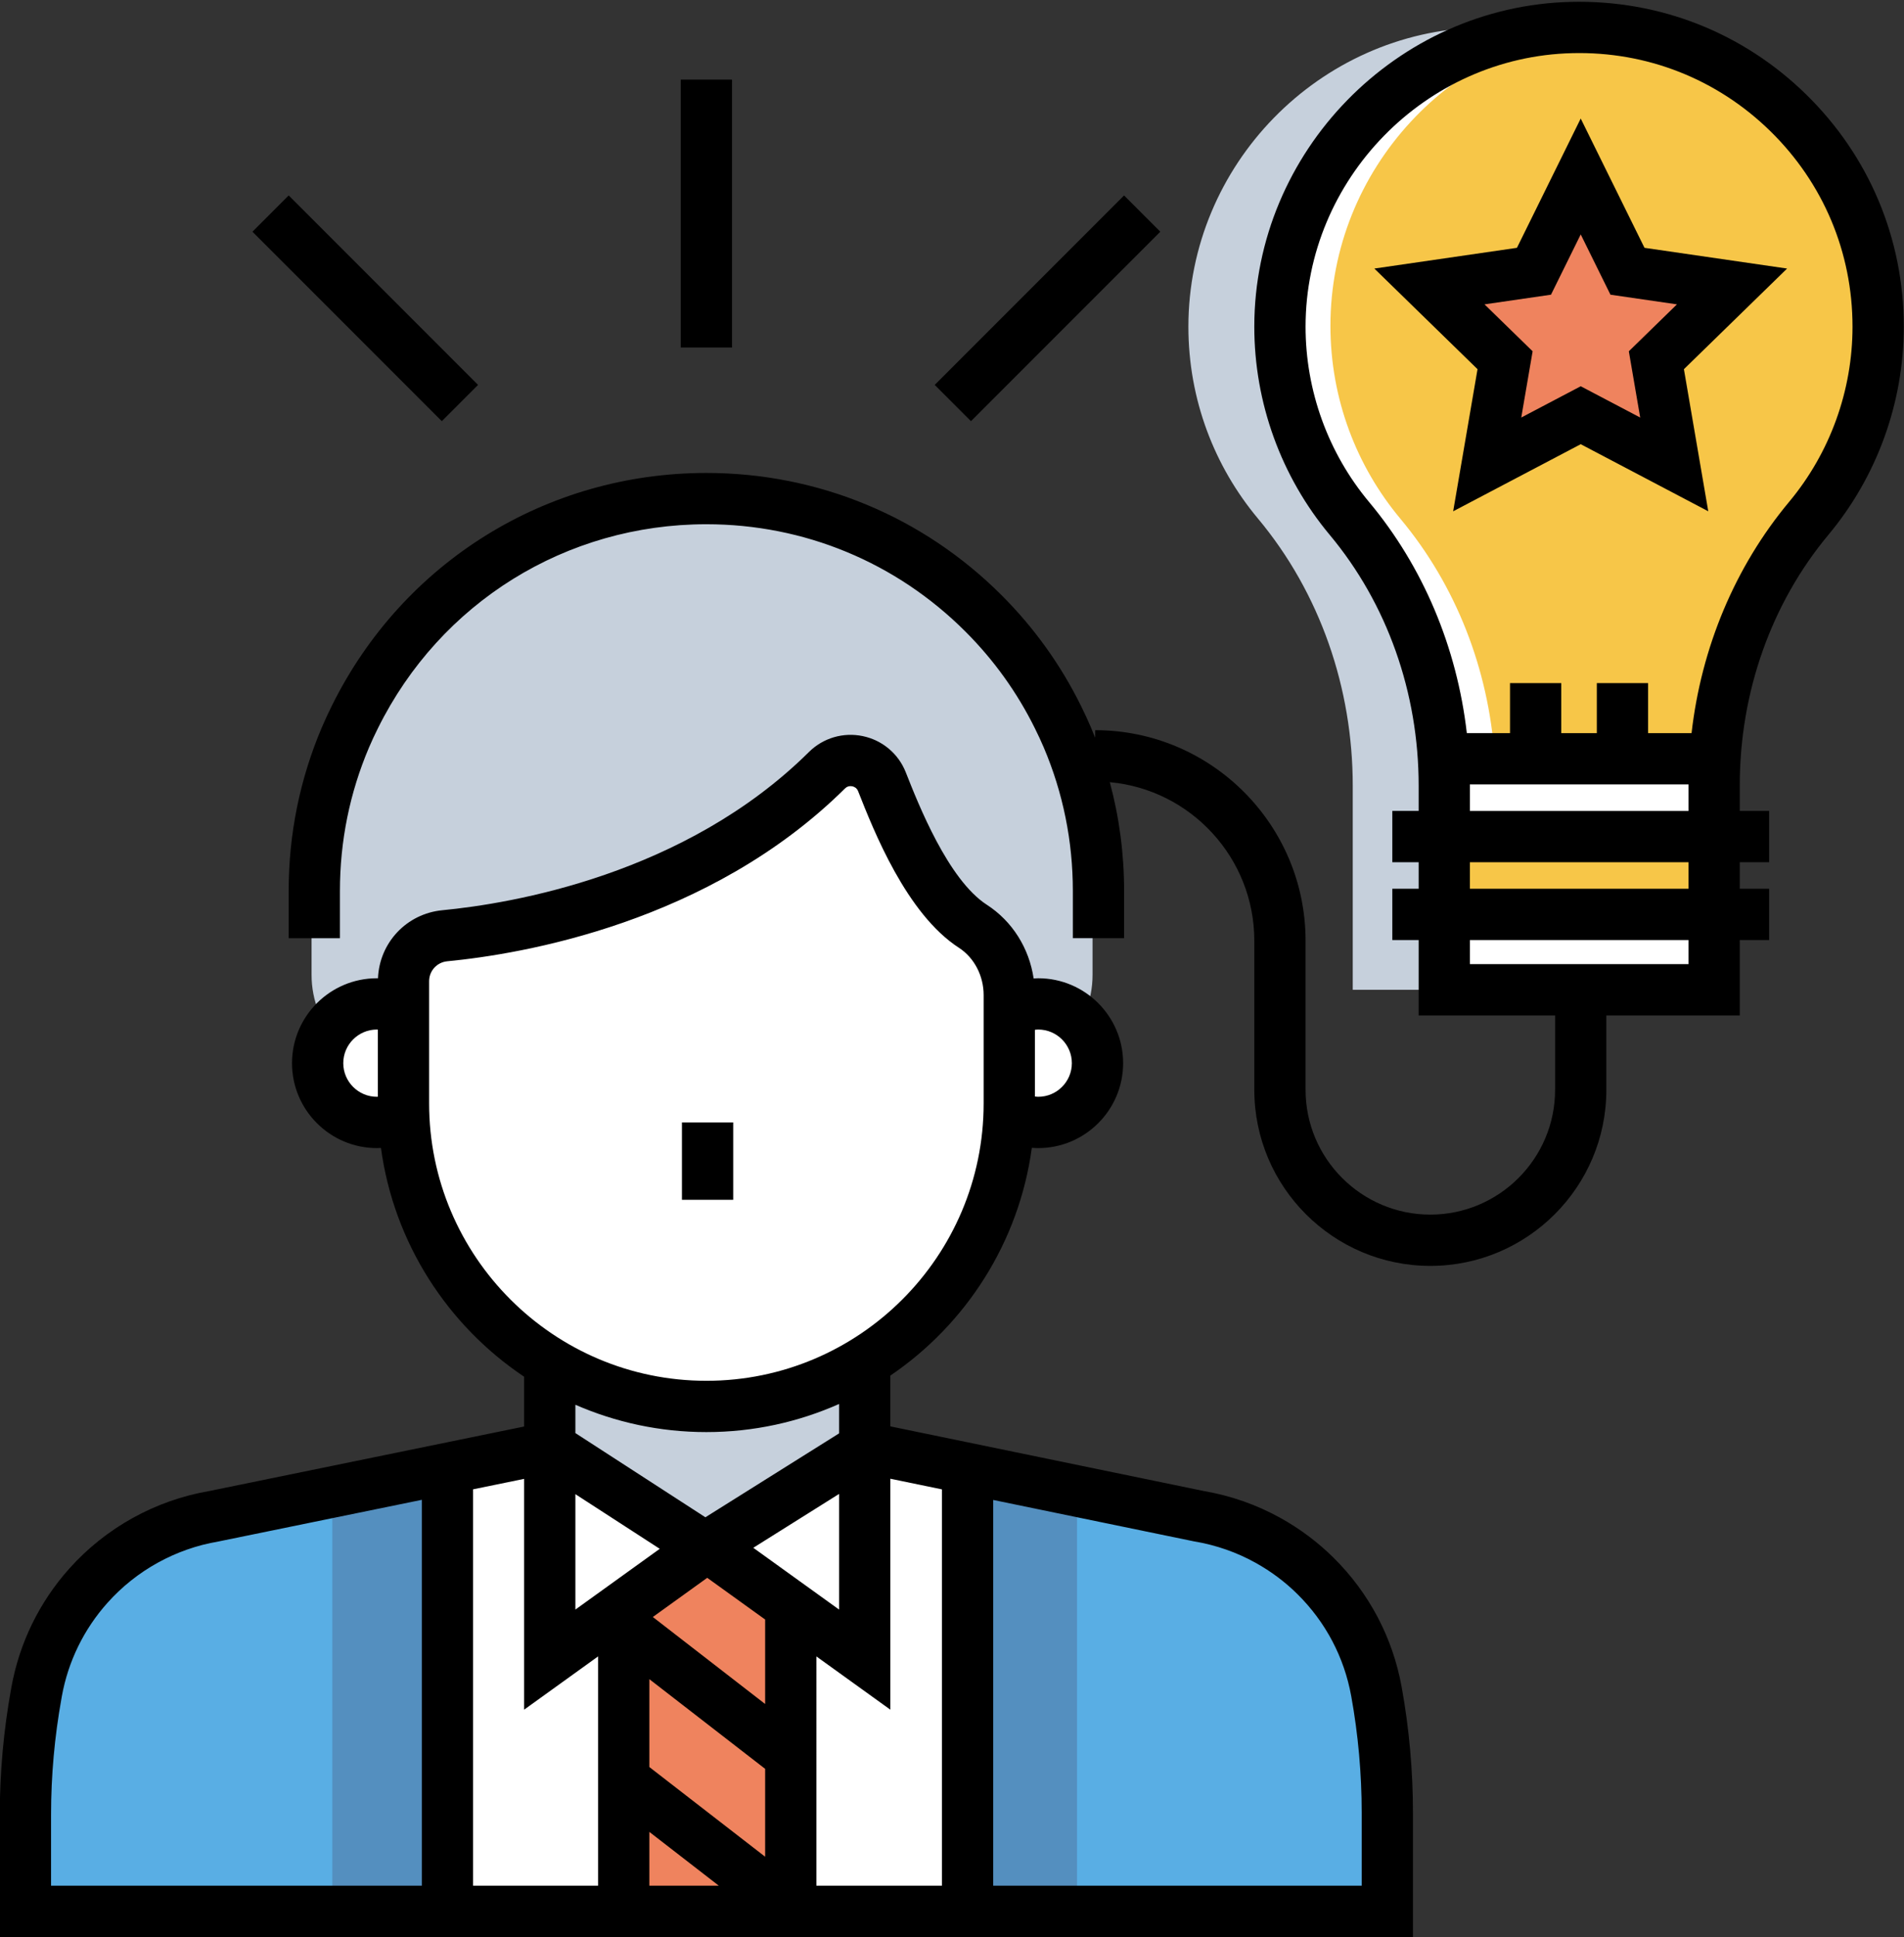<?xml version="1.0" encoding="UTF-8"?><svg xmlns="http://www.w3.org/2000/svg" xmlns:xlink="http://www.w3.org/1999/xlink" height="453.2" preserveAspectRatio="xMidYMid meet" version="1.0" viewBox="33.2 29.2 445.7 453.2" width="445.7" zoomAndPan="magnify"><rect x="33.2" y="29.2" width="445.7" height="453.2" fill="#333333" stroke="none"/><g><g><g id="change1_1"><path d="M349.859,260.775V213.01c0-22.769-7.607-45.037-22.207-62.509c-10.16-12.158-16.271-27.815-16.266-44.9 c0.018-37.787,30.551-69.076,68.328-69.965c39.441-0.928,71.705,30.766,71.705,69.996c0,17.055-6.1,32.687-16.232,44.832 c-14.572,17.461-22.158,39.705-22.158,62.446v47.865H349.859z" fill="#C6D0DC"/></g><g><g id="change2_1"><path d="M356.682,452.274v24.109H39.863v-23.71c0-9.39,0.84-18.771,2.51-28.01l0.09-0.521 c1.65-9.069,5.68-17.279,11.43-23.949c7.5-8.721,17.94-14.83,29.83-16.851l27.27-5.579l25.96-5.32l0.99-0.2l24-4.92l36.05,23.34 l37.19-23.34l23.181,4.78l2.479,0.51l24.471,5.039l27.58,5.69c6.16,1.05,11.939,3.19,17.119,6.24 c3.641,2.13,6.98,4.7,9.961,7.649c7.221,7.131,12.279,16.451,14.18,26.91C355.832,433.424,356.682,442.834,356.682,452.274z" fill="#59AEE4"/></g><g id="change3_4"><path d="M260.842 372.614L260.842 476.384 136.953 476.384 136.953 372.444 161.943 367.324 197.373 390.265 197.993 390.664 199.042 390.004 235.183 367.324z" fill="#FFF"/></g><g id="change1_2"><path d="M237.042 365.148L198.378 389.492 160.607 365.148 160.607 336.294 237.042 336.294z" fill="#C6D0DC"/></g><g id="change4_1"><path d="M137.943 372.244L137.943 476.384 110.993 476.384 110.993 377.765 136.953 372.444z" fill="#548FBF"/></g><g id="change4_2"><path d="M285.313 377.653L285.313 476.384 258.363 476.384 258.363 372.104 260.842 372.614z" fill="#548FBF"/></g><g id="change5_2"><path d="M219.103 405.524L219.103 476.384 177.413 476.384 177.413 405.524 197.053 390.515 197.373 390.265 198.383 389.494 199.042 390.004 199.623 390.454z" fill="#EF835E"/></g><g id="change1_3"><path d="M268.16,279.331L268.16,279.331c11.482,0,20.793-9.874,20.793-22.054v-14.463 c0-13.459-2.588-26.295-7.26-37.943c-0.693-1.727-1.441-3.425-2.229-5.095c-4.43-9.497-10.287-18.101-17.281-25.517 c-16.546-17.549-39.405-28.404-64.639-28.404c-35.91,0-66.976,21.965-81.921,53.921c-0.787,1.67-1.535,3.369-2.229,5.095 c-4.67,11.647-7.259,24.484-7.259,37.943v14.463c0,12.18,9.31,22.054,20.794,22.054l0,0H268.16z" fill="#C6D0DC"/></g><g id="change3_5"><path d="M260.127,246.851c5.367,3.472,8.445,9.571,8.445,15.962v6.872v18.258 c0,38.834-31.481,70.314-70.315,70.314l0,0c-38.834,0-70.315-31.48-70.315-70.314v-18.258v-10.094 c0-5.467,4.157-10.022,9.598-10.546c18.295-1.76,58.984-8.961,88.724-38.418c3.959-3.921,10.695-2.51,12.741,2.674 C242.695,222.646,249.795,240.166,260.127,246.851z" fill="#FFF"/></g><g id="change3_6"><path d="M125.83,292.173c-1.492,0.508-3.096,0.781-4.76,0.781c-8.293,0-15.022-6.719-15.022-15.012 s6.729-15.013,15.022-15.013c1.665,0,3.269,0.274,4.76,0.782V292.173z" fill="#FFF"/></g><g id="change3_7"><path d="M269.457,262.654c1.604-0.545,3.326-0.839,5.115-0.839c8.908,0,16.139,7.218,16.139,16.127 c0,8.908-7.23,16.127-16.139,16.127c-1.789,0-3.512-0.294-5.115-0.84V262.654z" fill="#FFF"/></g></g><g><g id="change3_1"><path d="M473.627,105.422c0,17.151-6.135,32.865-16.326,45.08c-13.096,15.695-20.58,35.24-22.016,55.544h-64.043 c-1.457-20.292-8.959-39.824-22.068-55.506c-10.209-12.228-16.357-27.967-16.352-45.149c0.02-37.992,30.719-69.452,68.705-70.345 c2.566-0.058,5.107,0.019,7.609,0.229C445.252,38.276,473.627,68.535,473.627,105.422z" fill="#FFF"/></g><g id="change6_1"><path d="M473.627,105.422c0,17.151-6.135,32.865-16.326,45.08c-13.096,15.695-20.58,35.24-22.016,55.544h-52.23 c-1.457-20.292-8.959-39.824-22.068-55.506c-10.209-12.228-16.357-27.967-16.352-45.149c0.02-36.581,28.479-67.102,64.502-70.116 C445.252,38.276,473.627,68.535,473.627,105.422z" fill="#F7C648"/></g><g id="change5_1"><path d="M403.266 70.49L414.211 92.666 438.682 96.221 420.975 113.482 425.154 137.855 403.266 126.348 381.377 137.855 385.559 113.482 367.85 96.221 392.322 92.666z" fill="#EF835E"/></g><g id="change3_2"><path d="M371.508 242.656H435.026V260.775H371.508z" fill="#FFF"/></g><g id="change3_3"><path d="M371.508 206.107H435.026V224.227H371.508z" fill="#FFF"/></g><g id="change6_2"><path d="M371.508 224.831H435.026V242.95H371.508z" fill="#F7C648"/></g></g></g><g id="change7_1"><path d="M461.221,154.308c11.367-13.622,17.627-30.908,17.627-48.676c0-20.644-8.135-39.957-22.904-54.384 c-14.766-14.422-34.252-22.09-54.941-21.611c-40.889,0.962-74.17,35.039-74.188,75.961c-0.006,17.8,6.266,35.113,17.66,48.75 c13.422,16.061,20.813,36.894,20.813,58.662v5.92h-6.164v12h6.164v6.204h-6.164v12h6.164v17.642h31.938v17.393 c0,16.104-13.102,29.205-29.205,29.205s-29.205-13.102-29.205-29.205v-34.88c0-27.159-22.094-49.254-49.254-49.254v1.771 c-0.32-0.813-0.65-1.624-0.992-2.43c-0.711-1.668-1.516-3.402-2.381-5.133c-4.713-9.525-10.932-18.186-18.486-25.74 c-18.475-18.475-43.032-28.649-69.147-28.649c-37.414,0-70.992,20.838-87.623,54.367c-0.872,1.743-1.676,3.478-2.393,5.159 c-5.154,12.12-7.768,24.996-7.768,38.271v11.054h12V237.65c0-11.651,2.292-22.947,6.809-33.57c0.62-1.455,1.321-2.966,2.093-4.51 c14.599-29.432,44.058-47.716,76.881-47.716c22.911,0,44.454,8.926,60.661,25.134c6.629,6.629,12.086,14.225,16.229,22.598 c0.768,1.536,1.469,3.047,2.082,4.49c4.52,10.627,6.811,21.923,6.811,33.574v11.054h12V237.65c0-8.688-1.127-17.204-3.346-25.451 c18.939,1.738,33.824,17.705,33.824,37.09v34.88c0,22.721,18.484,41.205,41.205,41.205s41.205-18.484,41.205-41.205v-17.393 h31.232v-17.642h6.871v-12h-6.871v-6.204h6.871v-12h-6.871v-6.021C440.457,191.166,447.832,170.354,461.221,154.308z M353.684,146.654c-9.594-11.481-14.875-26.059-14.869-41.05c0.016-34.462,28.039-63.159,62.471-63.969 c17.404-0.424,33.838,6.054,46.273,18.198c12.438,12.149,19.289,28.415,19.289,45.799c0,14.963-5.271,29.52-14.84,40.987 c-12.652,15.161-20.547,34.036-22.838,54.107h-10.178v-11.709h-12v11.709h-8.322v-11.709h-12v11.709h-10.107 C374.254,180.667,366.346,161.807,353.684,146.654z M428.457,254.776h-51.17v-5.642h51.17V254.776z M428.457,237.135h-51.17 v-6.204h51.17V237.135z M377.287,218.931v-5.92c0-0.095-0.006-0.189-0.006-0.284h51.18c0,0.062-0.004,0.122-0.004,0.184v6.021 H377.287z" fill="inherit"/><path d="M192.832 291.81H204.832V309.91H192.832z" fill="inherit"/><path d="M192.554 47.825H204.554V110.513H192.554z" fill="inherit"/><path d="M247.065 95.333H309.753V107.333H247.065z" fill="inherit" transform="rotate(-45.001 278.41 101.337)"/><path d="M112.698 69.989H124.698V132.677H112.698z" fill="inherit" transform="rotate(134.999 118.699 101.333)"/><path d="M373.367,148.824l29.857-15.697l29.857,15.697l-5.701-33.247l24.154-23.545l-33.381-4.85l-14.93-30.249l-14.928,30.249 l-33.381,4.85l24.154,23.545L373.367,148.824z M396.266,98.149l6.959-14.102l6.961,14.102l15.563,2.261l-11.262,10.977l2.658,15.5 l-13.92-7.318l-13.92,7.318l2.66-15.5l-11.262-10.977L396.266,98.149z" fill="inherit"/><path d="M35.778,424.446c-1.742,9.644-2.625,19.487-2.625,29.258v28.68h330.8v-29.08c0-9.83-0.887-19.715-2.637-29.375 c-2.084-11.549-7.6-22.02-15.949-30.276c-3.668-3.634-7.855-6.769-12.443-9.315c-5.566-3.088-11.594-5.203-17.92-6.29 l-73.387-15.129v-11.88c17.686-11.998,30.114-31.166,33.12-53.289c0.496,0.037,0.994,0.061,1.496,0.061 c10.959,0,19.875-8.912,19.875-19.867s-8.916-19.867-19.875-19.867c-0.359,0-0.717,0.023-1.074,0.043 c-1.059-7.103-4.982-13.373-10.955-17.238h-0.002c-9.054-5.859-16.007-23.474-18.976-30.996 c-1.711-4.335-5.467-7.498-10.045-8.459c-4.578-0.962-9.293,0.421-12.606,3.704c-29.041,28.764-69.691,35.478-85.82,37.03 c-8.382,0.807-14.74,7.598-15.072,15.927c-0.083-0.001-0.166-0.01-0.249-0.01c-10.96,0-19.877,8.912-19.877,19.867 s8.917,19.867,19.877,19.867c0.315,0,0.628-0.023,0.942-0.038c3.032,22.278,15.626,41.555,33.516,53.529v11.651l-73.705,15.094 c-12.609,2.158-24.243,8.602-32.762,18.145c-6.998,7.81-11.685,17.4-13.562,27.775L35.778,424.446z M284.107,277.942 c0,4.338-3.533,7.867-7.875,7.867c-0.262,0-0.518-0.037-0.775-0.063v-15.61c0.258-0.025,0.514-0.062,0.775-0.062 C280.574,270.075,284.107,273.604,284.107,277.942z M198.754,398.353l13.555,9.756v19.764l-26.291-20.354L198.754,398.353z M185.207,422.065l27.102,20.982v20.559l-27.102-20.982V422.065z M185.207,457.8l16.255,12.584h-16.255V457.8z M224.309,416.745 l17.308,12.457V375.17l12.076,2.489v92.725h-29.384V416.745z M229.617,405.78l-20.082-14.453l20.082-12.602V405.78z M167.891,405.78v-26.997l19.748,12.784L167.891,405.78z M173.207,416.739v53.645h-29.264v-92.737l11.948-2.446v54.002 L173.207,416.739z M312.889,389.858c5.023,0.854,9.805,2.526,14.213,4.973c3.627,2.013,6.932,4.484,9.822,7.35 c6.59,6.516,10.941,14.773,12.584,23.882c1.623,8.961,2.445,18.126,2.445,27.241v17.08h-86.26v-90.25l46.988,9.687 L312.889,389.858z M113.556,277.942c0-4.338,3.534-7.867,7.877-7.867c0.073,0,0.144,0.016,0.217,0.018v15.699 c-0.073,0.002-0.144,0.018-0.217,0.018C117.089,285.81,113.556,282.28,113.556,277.942z M133.65,287.354v-28.589 c0-2.425,1.829-4.429,4.253-4.662c17.409-1.675,61.332-8.969,93.115-40.449c0.426-0.421,0.902-0.529,1.277-0.529 c0.162,0,0.305,0.02,0.417,0.043c0.37,0.078,1.037,0.327,1.351,1.122c3.679,9.321,11.334,28.717,23.621,36.666l0,0 c3.561,2.304,5.773,6.542,5.773,11.058v25.341c0,35.788-29.115,64.903-64.903,64.903S133.65,323.142,133.65,287.354z M198.554,364.257c11.051,0,21.556-2.361,31.063-6.576v6.879l-31.295,19.628l-30.431-19.698v-6.628 C177.292,361.966,187.658,364.257,198.554,364.257z M45.153,453.704c0-9.057,0.819-18.184,2.441-27.162l0.083-0.479 c1.474-8.148,5.169-15.71,10.691-21.872c6.744-7.553,15.951-12.643,25.926-14.33l47.649-9.757v90.28h-86.79V453.704z" fill="inherit"/></g></g></svg>